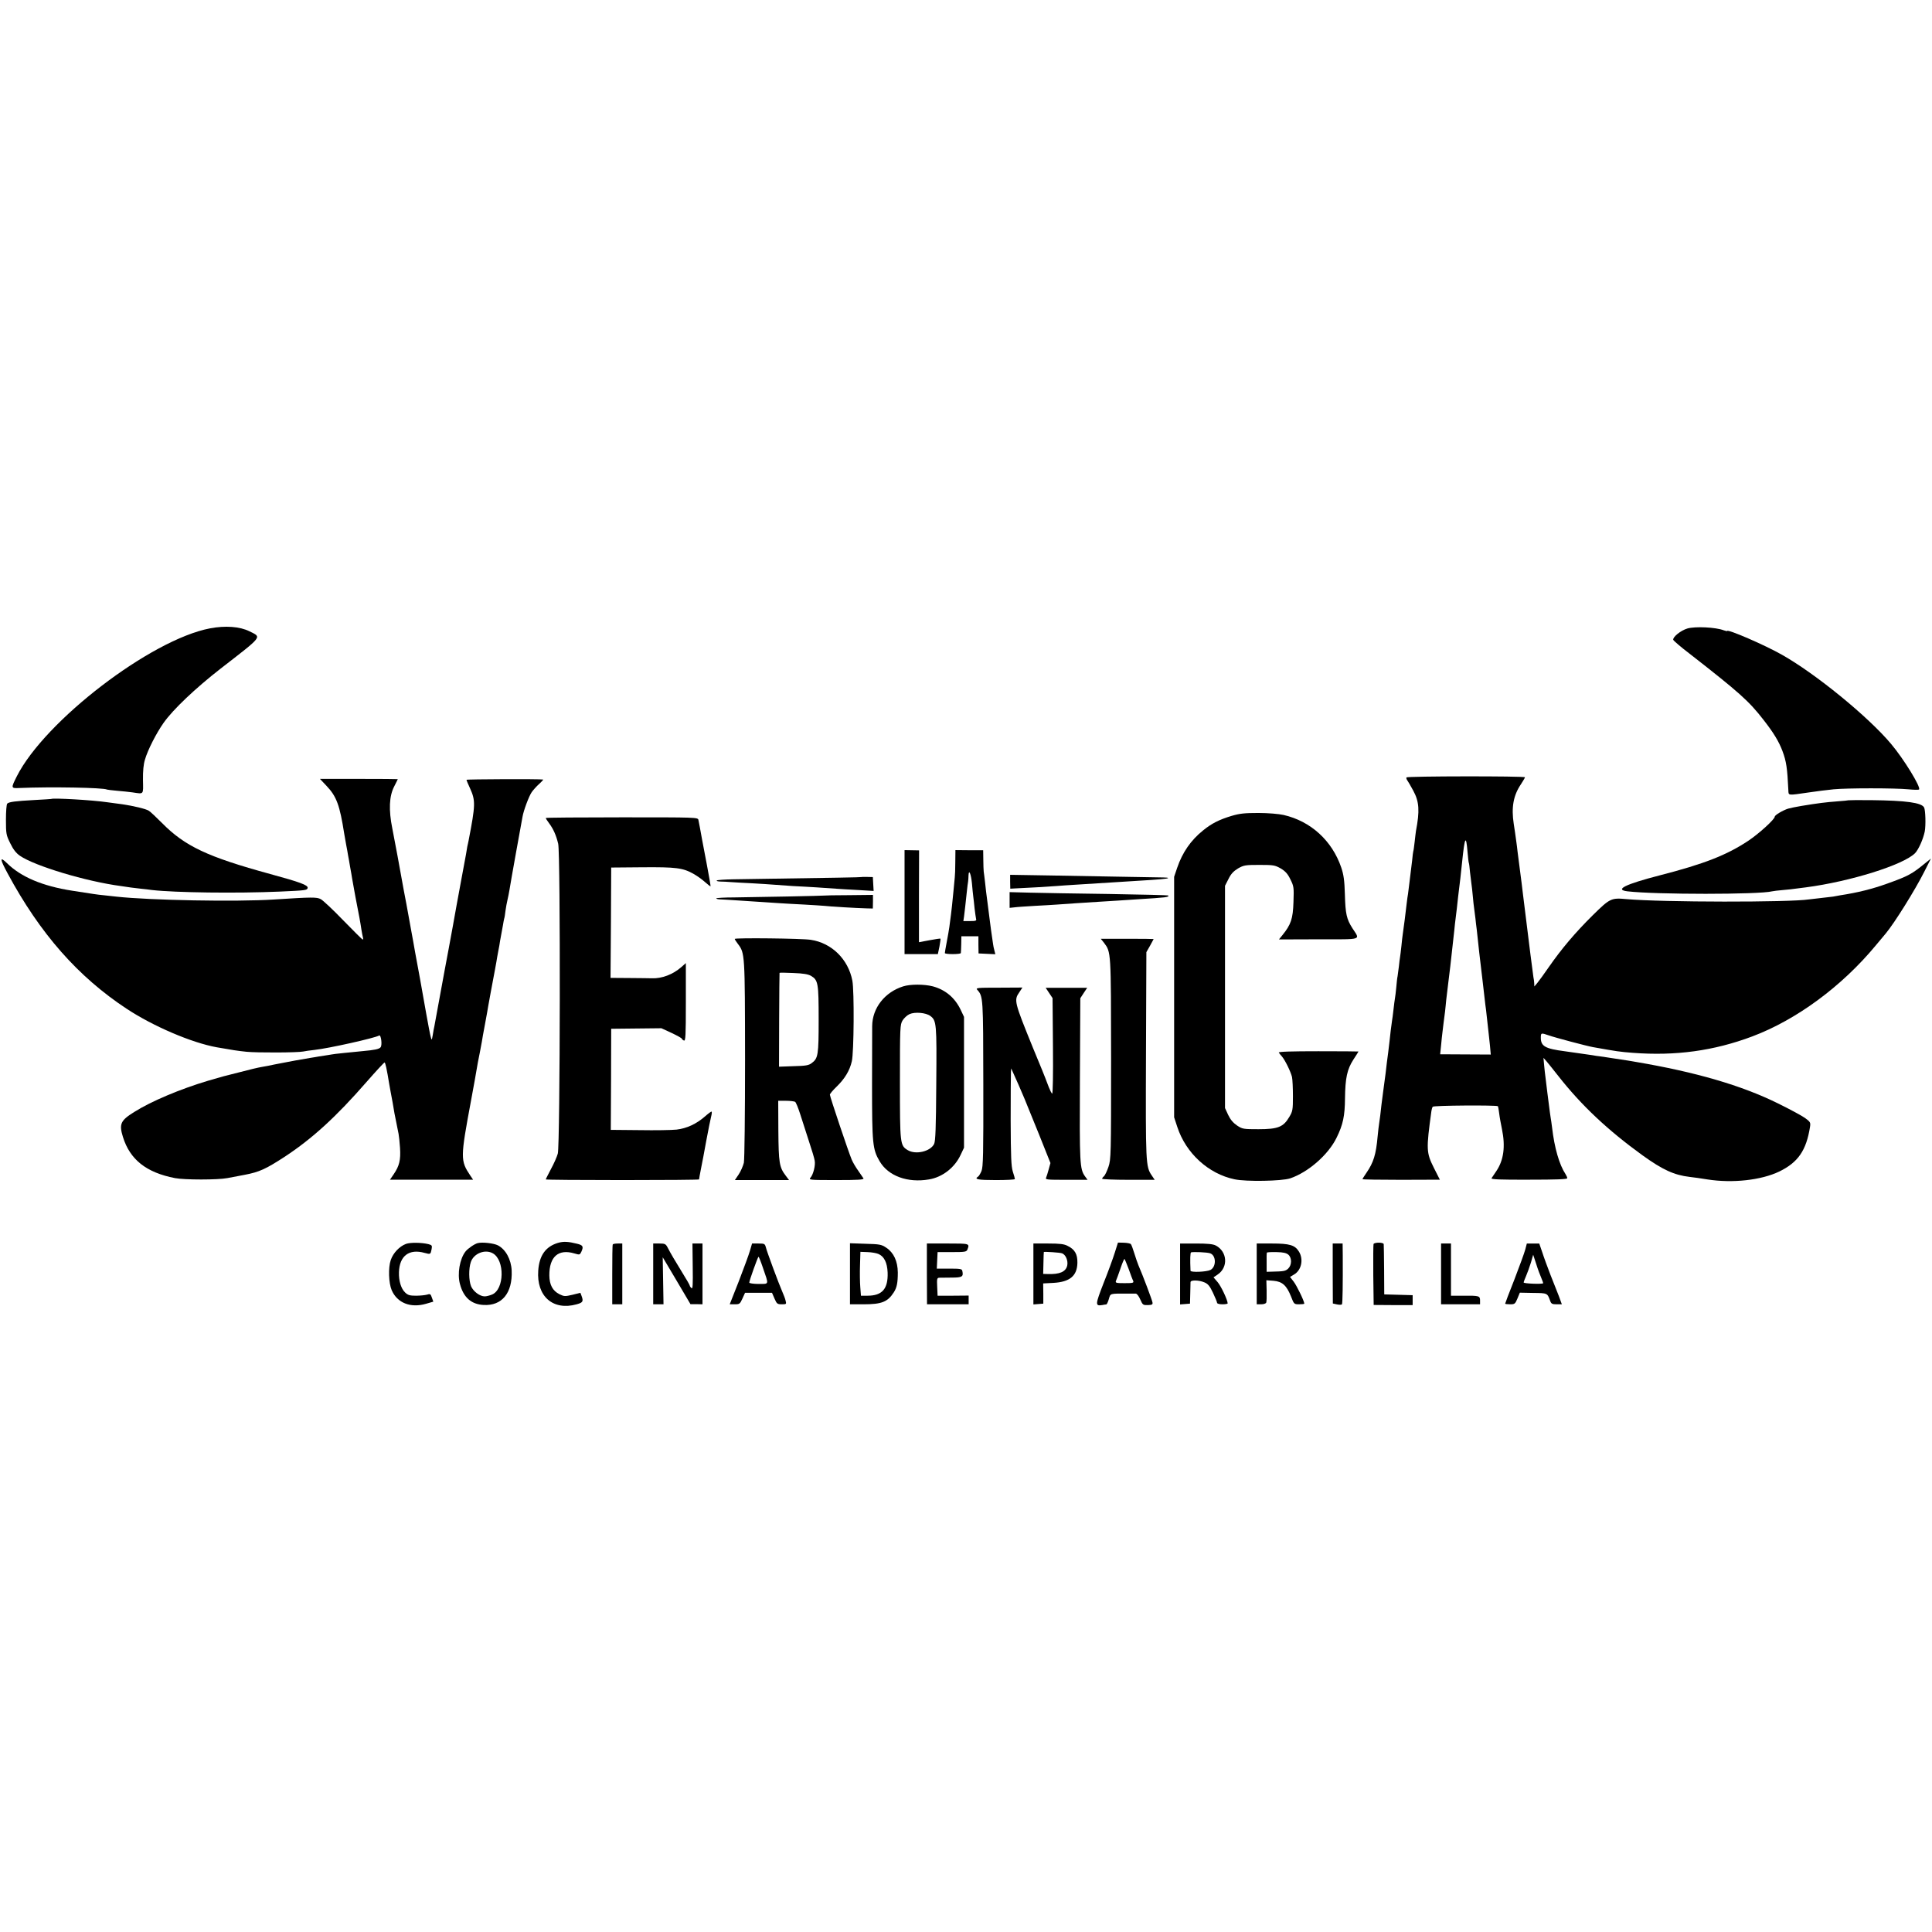 <?xml version="1.0" standalone="no"?>
<!DOCTYPE svg PUBLIC "-//W3C//DTD SVG 20010904//EN"
 "http://www.w3.org/TR/2001/REC-SVG-20010904/DTD/svg10.dtd">
<svg version="1.0" xmlns="http://www.w3.org/2000/svg"
 width="1462pt" height="1462pt" viewBox="0 0 1462 1462"
 preserveAspectRatio="xMidYMid meet">
<g transform="translate(0,1462) scale(0.1,-0.1)"
fill="#000000" stroke="none">
<path d="M1589 9865 c-447 -85 -1250 -700 -1462 -1120 -45 -90 -45 -91 21 -88
236 10 637 3 662 -12 3 -1 37 -6 76 -9 39 -3 91 -9 115 -12 90 -13 83 -21 81
93 -1 68 4 121 15 155 21 73 86 200 141 278 71 101 241 262 431 410 325 252
313 236 218 283 -72 36 -182 44 -298 22z"/>
<path d="M12769 9864 c-51 -15 -113 -66 -107 -86 3 -7 58 -55 124 -105 378
-295 448 -357 561 -503 75 -96 114 -161 141 -232 30 -80 37 -130 45 -298 2
-41 -7 -40 152 -17 61 9 146 20 190 24 100 10 465 10 566 0 41 -4 78 -5 81 -1
16 16 -115 230 -212 345 -174 207 -570 530 -825 674 -132 75 -415 197 -415
180 0 -2 -11 0 -25 5 -62 24 -217 31 -276 14z"/>
<path d="M10643 8737 c-2 -4 0 -13 5 -20 5 -7 27 -43 47 -81 45 -83 49 -153
20 -304 -2 -11 -6 -49 -10 -83 -4 -35 -8 -66 -10 -69 -1 -3 -6 -35 -9 -72 -4
-37 -9 -77 -11 -90 -2 -13 -6 -49 -10 -82 -4 -32 -8 -68 -10 -80 -2 -11 -7
-43 -10 -71 -6 -57 -24 -197 -30 -235 -2 -14 -7 -53 -10 -88 -4 -35 -8 -72
-10 -82 -2 -10 -6 -43 -9 -72 -4 -29 -8 -63 -10 -75 -3 -12 -7 -50 -10 -85 -3
-34 -8 -72 -10 -83 -2 -11 -7 -49 -11 -85 -4 -36 -9 -74 -11 -84 -2 -11 -6
-44 -10 -75 -3 -31 -7 -67 -9 -81 -5 -46 -15 -125 -20 -160 -2 -19 -7 -57 -10
-85 -4 -27 -8 -61 -10 -75 -2 -14 -6 -47 -10 -75 -3 -27 -8 -66 -11 -85 -2
-19 -6 -55 -9 -80 -3 -25 -7 -54 -9 -65 -2 -11 -7 -54 -11 -95 -12 -136 -31
-197 -84 -274 -17 -25 -31 -47 -31 -49 0 -3 132 -5 293 -5 l293 1 -45 89 c-58
116 -59 139 -19 430 2 13 6 28 10 33 6 10 483 13 493 4 2 -3 7 -27 10 -55 3
-27 13 -80 21 -119 27 -131 13 -234 -42 -316 -16 -24 -33 -49 -37 -55 -5 -9
69 -12 283 -11 207 0 290 3 290 11 0 7 -6 20 -13 31 -47 71 -84 198 -102 354
-4 30 -8 61 -10 70 -3 16 -5 31 -26 196 -5 44 -12 96 -14 115 -3 19 -7 60 -10
90 l-5 55 23 -26 c12 -14 52 -64 89 -111 175 -223 374 -410 638 -601 153 -110
239 -149 356 -163 27 -3 87 -11 134 -19 191 -30 408 -6 545 60 142 69 204 160
232 337 5 34 3 38 -38 68 -24 17 -116 67 -204 110 -277 137 -626 238 -1075
314 -14 3 -43 7 -65 11 -22 3 -69 10 -105 16 -36 6 -81 12 -100 15 -19 2 -46
6 -60 9 -14 2 -45 7 -70 10 -25 4 -56 8 -70 10 -14 2 -45 7 -70 10 -147 19
-180 38 -180 102 0 38 2 38 60 18 48 -17 289 -81 335 -89 185 -33 199 -35 300
-43 325 -25 615 15 905 124 335 126 678 379 934 688 32 39 67 80 77 92 67 81
221 328 290 465 l51 101 -42 -34 c-103 -84 -128 -98 -290 -156 -111 -40 -223
-68 -354 -88 -21 -4 -46 -8 -55 -10 -9 -1 -47 -6 -86 -10 -38 -4 -81 -9 -95
-11 -145 -23 -1110 -22 -1382 2 -116 11 -125 6 -257 -124 -131 -130 -233 -250
-331 -391 -36 -52 -75 -106 -87 -120 l-22 -26 -1 25 c-1 14 -3 34 -6 45 -3 16
-30 229 -80 635 -3 25 -7 59 -9 75 -4 30 -22 167 -31 240 -2 22 -7 58 -10 80
-3 22 -7 51 -9 65 -2 14 -6 43 -10 66 -19 124 -3 215 55 300 16 25 30 48 30
52 0 10 -891 9 -897 -1z m462 -562 c4 -44 8 -82 10 -85 2 -3 6 -34 9 -70 4
-36 9 -76 11 -90 2 -14 7 -54 10 -90 3 -36 8 -81 11 -100 2 -19 6 -51 9 -70 2
-19 6 -57 10 -85 5 -48 8 -75 19 -175 8 -67 16 -136 26 -220 5 -41 12 -100 15
-130 3 -30 8 -66 10 -80 2 -14 6 -54 10 -90 4 -36 8 -76 10 -90 2 -14 6 -55
10 -93 l6 -67 -192 1 -191 1 7 67 c3 36 8 80 10 96 2 17 6 50 9 75 3 25 8 63
11 85 2 22 7 62 9 89 3 27 10 83 15 125 5 42 12 101 16 131 3 30 10 91 15 135
5 44 12 105 15 135 3 30 7 71 10 90 6 47 13 105 19 165 3 28 11 91 17 140 5
50 12 108 14 130 19 183 29 201 40 70z"/>
<path d="M2471 8673 c76 -80 100 -146 134 -363 3 -19 10 -57 15 -85 5 -27 12
-62 14 -78 3 -15 10 -53 15 -85 6 -31 13 -73 16 -92 6 -38 39 -216 55 -295 5
-27 12 -68 15 -90 4 -22 8 -48 11 -57 3 -10 2 -18 -1 -18 -4 0 -70 66 -148
146 -77 80 -154 152 -170 160 -30 16 -65 16 -357 -3 -282 -18 -934 -6 -1190
22 -30 3 -75 8 -100 11 -43 4 -69 8 -235 34 -224 35 -387 104 -493 209 -55 53
-54 32 5 -77 246 -457 533 -783 902 -1026 200 -132 492 -257 681 -291 119 -21
157 -27 225 -34 77 -8 388 -7 430 2 11 3 49 8 85 12 109 12 458 90 489 109 14
9 25 -72 11 -89 -11 -14 -46 -21 -135 -29 -131 -13 -182 -18 -205 -21 -14 -2
-43 -6 -65 -10 -23 -3 -52 -8 -65 -10 -14 -3 -41 -7 -60 -10 -19 -3 -71 -12
-115 -20 -44 -8 -89 -17 -100 -19 -27 -5 -99 -19 -105 -21 -3 -1 -25 -5 -50
-9 -25 -4 -97 -21 -160 -38 -63 -16 -122 -31 -130 -33 -8 -2 -60 -17 -115 -33
-211 -63 -430 -155 -560 -237 -103 -64 -115 -91 -85 -188 53 -172 177 -270
394 -312 72 -14 324 -14 396 0 19 4 79 15 132 25 111 21 160 44 303 137 208
137 387 300 619 566 71 81 132 147 136 147 6 0 17 -50 36 -167 2 -13 6 -35 9
-50 7 -34 26 -140 30 -168 5 -26 24 -123 31 -155 3 -14 8 -62 11 -106 6 -92
-5 -137 -48 -200 l-28 -41 315 0 314 0 -21 31 c-76 114 -76 131 6 571 9 47 47
257 51 285 3 14 9 48 15 76 5 28 12 64 15 80 2 16 13 76 24 134 11 58 22 121
25 140 5 28 29 160 51 275 2 11 6 36 10 55 3 19 9 55 14 80 5 25 12 61 14 80
3 19 8 46 11 60 3 14 8 41 11 60 3 19 7 41 9 48 3 7 7 34 10 60 4 26 10 63 15
82 5 19 11 53 15 75 3 22 26 150 50 285 24 135 46 256 49 270 8 47 48 154 69
185 11 16 37 45 56 62 20 18 34 34 31 34 -21 5 -580 3 -580 -2 0 -4 12 -33 27
-65 42 -93 41 -125 -11 -394 -3 -14 -7 -35 -10 -46 -2 -12 -7 -39 -10 -60 -4
-22 -20 -109 -36 -194 -16 -85 -32 -171 -35 -190 -6 -37 -52 -288 -60 -330 -3
-14 -16 -86 -30 -160 -33 -182 -73 -400 -78 -425 -3 -11 -8 -40 -12 -65 -8
-44 -8 -45 -16 -15 -5 17 -19 93 -33 170 -28 162 -71 397 -85 470 -5 28 -12
66 -15 85 -3 19 -8 46 -11 60 -3 14 -12 63 -20 110 -8 47 -17 96 -20 110 -3
14 -12 61 -20 105 -32 181 -67 366 -86 464 -29 143 -24 247 14 320 15 29 27
54 27 55 0 1 -133 2 -295 2 l-294 0 50 -53z"/>
<path d="M387 8574 c-1 -1 -58 -4 -127 -8 -145 -8 -191 -14 -205 -27 -6 -6
-10 -60 -10 -123 0 -106 2 -116 33 -178 22 -46 44 -74 73 -94 112 -77 499
-194 764 -229 28 -4 61 -9 75 -11 14 -2 48 -6 75 -9 28 -3 66 -7 85 -10 175
-20 641 -26 965 -12 201 9 209 10 213 28 4 21 -59 44 -283 105 -475 130 -645
210 -819 386 -43 43 -88 86 -100 93 -21 14 -118 37 -201 49 -22 3 -72 10 -112
15 -113 17 -414 34 -426 25z"/>
<path d="M13987 8564 c-1 -1 -38 -5 -82 -8 -91 -7 -141 -13 -275 -35 -36 -6
-80 -15 -98 -20 -39 -12 -102 -49 -102 -61 0 -20 -120 -129 -201 -183 -163
-108 -334 -175 -669 -261 -263 -68 -345 -109 -244 -121 214 -25 996 -25 1094
0 8 2 46 7 84 10 37 3 82 8 100 11 17 2 49 6 71 9 336 44 739 170 827 259 26
27 61 105 73 163 9 46 6 162 -5 183 -20 36 -135 52 -398 55 -95 1 -173 0 -175
-1z"/>
<path d="M9320 8446 c-93 -28 -151 -57 -216 -110 -93 -75 -156 -166 -196 -283
l-23 -68 0 -910 0 -910 24 -73 c65 -199 236 -355 433 -396 89 -19 357 -14 421
7 136 46 288 178 351 307 49 99 63 165 64 300 2 152 16 218 63 291 22 33 39
61 39 62 0 1 -137 2 -304 2 -201 0 -302 -3 -299 -10 3 -5 14 -19 24 -30 24
-28 66 -114 76 -155 4 -19 7 -85 7 -146 0 -102 -2 -114 -28 -157 -44 -75 -85
-92 -232 -92 -115 0 -122 1 -163 28 -29 20 -50 44 -67 80 l-24 52 0 841 0 841
26 51 c19 39 38 59 72 80 44 25 55 27 162 27 107 0 118 -2 162 -27 35 -21 53
-41 73 -83 26 -52 27 -61 23 -172 -4 -126 -19 -170 -84 -250 l-26 -32 301 1
c339 0 314 -8 255 84 -44 69 -53 108 -57 259 -3 102 -9 145 -27 199 -69 204
-231 352 -437 399 -36 8 -118 15 -190 15 -105 0 -142 -4 -203 -22z"/>
<path d="M4130 8430 c0 -4 12 -22 26 -41 32 -43 53 -91 68 -154 18 -74 15
-2282 -3 -2345 -7 -25 -30 -77 -52 -117 -21 -40 -39 -75 -39 -78 0 -3 261 -5
580 -5 319 0 580 2 580 5 0 3 6 38 14 78 8 40 27 137 41 217 15 80 31 160 36
179 5 19 7 37 4 39 -2 3 -25 -14 -51 -37 -64 -56 -137 -90 -214 -99 -36 -4
-162 -6 -281 -4 l-217 2 2 383 1 382 190 2 190 2 78 -36 c42 -20 77 -39 77
-44 0 -4 7 -9 15 -13 13 -5 15 32 15 290 l0 296 -35 -31 c-63 -55 -147 -87
-222 -84 -13 1 -88 1 -168 2 l-145 1 3 418 2 417 235 2 c256 2 308 -4 390 -51
25 -14 63 -41 85 -61 21 -19 40 -33 42 -32 1 2 -11 75 -28 163 -17 87 -32 170
-35 184 -13 73 -25 137 -29 155 -4 20 -12 20 -580 20 -316 0 -575 -2 -575 -5z"/>
<path d="M6845 7794 l0 -394 126 0 126 0 12 57 c6 31 9 58 8 60 -2 2 -39 -4
-83 -12 -43 -8 -79 -15 -80 -15 0 0 0 156 0 348 l1 347 -55 1 -55 1 0 -393z"/>
<path d="M7229 8096 c0 -50 -2 -102 -4 -116 -1 -14 -6 -61 -10 -105 -4 -44 -9
-93 -11 -110 -3 -30 -10 -86 -20 -160 -3 -22 -12 -74 -20 -115 -8 -41 -14 -78
-14 -82 0 -5 27 -8 60 -8 33 0 60 3 61 8 1 4 2 34 3 67 l1 60 64 0 65 0 0 -65
1 -65 64 -3 63 -3 -7 28 c-4 15 -9 37 -10 48 -2 11 -5 36 -8 55 -3 19 -11 76
-17 125 -6 50 -13 106 -16 125 -11 82 -14 108 -20 165 -4 33 -8 69 -10 80 -1
11 -3 52 -3 91 l-1 70 -105 0 -105 1 -1 -91z m126 -161 c3 -38 8 -83 10 -100
2 -16 7 -57 10 -90 4 -33 9 -68 11 -77 5 -16 -2 -18 -45 -18 l-51 0 5 33 c5
42 13 107 21 187 4 36 8 72 10 80 1 8 3 28 3 45 2 52 19 13 26 -60z"/>
<path d="M7644 7948 l1 -53 35 2 c73 3 267 14 312 18 26 2 91 7 145 10 124 8
208 13 303 19 41 3 120 8 175 11 154 9 219 15 224 20 2 3 -13 5 -35 5 -40 1
-322 5 -855 15 l-305 5 0 -52z"/>
<path d="M6516 7983 c-2 -2 -159 -5 -968 -17 -64 -1 -120 -5 -124 -9 -4 -4 8
-7 27 -8 19 0 54 -2 79 -4 25 -2 97 -6 160 -9 63 -4 140 -8 170 -11 30 -2 93
-7 140 -10 47 -2 128 -7 180 -10 52 -4 118 -8 145 -10 28 -2 103 -7 168 -10
l118 -7 -3 52 -3 53 -43 1 c-24 1 -45 0 -46 -1z"/>
<path d="M7640 7809 l0 -59 38 4 c20 3 89 7 152 11 63 3 140 8 170 10 68 5
183 13 315 21 55 3 120 7 145 9 25 2 92 6 150 10 215 13 242 16 229 29 -2 2
-204 7 -449 11 -245 3 -514 8 -597 10 l-153 4 0 -60z"/>
<path d="M6237 7843 c-3 -2 -507 -12 -679 -14 -76 0 -138 -4 -138 -7 0 -4 15
-8 33 -8 17 -1 77 -4 132 -8 167 -11 257 -17 319 -21 33 -2 114 -7 180 -10 67
-4 137 -8 156 -10 37 -5 245 -17 320 -19 l45 -1 1 51 0 52 -184 -2 c-101 0
-184 -2 -185 -3z"/>
<path d="M5560 7515 c0 -4 11 -21 24 -38 53 -70 53 -73 54 -872 0 -423 -4
-759 -9 -784 -6 -24 -23 -64 -39 -88 l-29 -43 205 0 205 0 -25 33 c-49 64 -54
98 -56 341 l-1 226 58 0 c32 0 63 -4 70 -8 6 -4 23 -45 38 -92 15 -47 45 -139
66 -205 22 -66 42 -132 44 -148 7 -35 -11 -106 -32 -129 -15 -17 -5 -18 196
-18 167 0 211 3 205 13 -4 6 -22 32 -39 57 -18 25 -41 63 -50 85 -23 54 -165
476 -165 491 0 7 23 34 50 60 62 60 100 122 116 193 16 67 19 533 4 610 -31
162 -156 285 -314 309 -66 11 -576 16 -576 7z m578 -280 c53 -32 57 -55 57
-330 0 -270 -4 -294 -53 -330 -22 -17 -46 -21 -137 -23 l-110 -4 1 354 c1 194
2 354 3 356 0 2 47 2 104 -1 77 -3 112 -9 135 -22z"/>
<path d="M8354 7486 c54 -72 53 -60 54 -879 0 -730 -1 -761 -20 -817 -11 -32
-26 -64 -34 -71 -8 -6 -14 -15 -14 -19 0 -4 90 -8 199 -8 l199 0 -23 34 c-45
66 -46 94 -43 914 l3 775 28 49 c15 27 27 49 27 50 0 1 -90 2 -200 2 l-200 0
24 -30z"/>
<path d="M6835 7156 c-140 -44 -234 -164 -235 -301 0 -16 -1 -216 -1 -442 0
-447 4 -490 57 -580 65 -112 212 -166 374 -138 102 17 194 89 239 185 l26 55
0 495 0 495 -26 55 c-44 91 -115 150 -210 176 -66 17 -170 17 -224 0z m205
-224 c47 -35 49 -57 45 -513 -2 -336 -6 -432 -16 -455 -27 -57 -138 -84 -199
-48 -59 36 -60 42 -60 517 0 416 1 433 20 465 11 18 35 40 53 48 41 18 123 11
157 -14z"/>
<path d="M7395 7130 c45 -50 45 -56 46 -713 1 -533 -1 -628 -14 -659 -8 -19
-20 -39 -26 -42 -32 -20 0 -26 134 -26 80 0 145 3 145 8 0 4 -7 30 -16 57 -12
41 -15 111 -16 385 0 184 1 349 2 365 l2 30 18 -40 c10 -22 27 -60 38 -85 11
-25 31 -72 45 -105 14 -33 64 -156 111 -273 l85 -213 -13 -47 c-7 -26 -16 -55
-20 -64 -7 -15 7 -16 153 -16 l161 0 -20 27 c-39 56 -41 94 -38 732 l3 615 26
40 26 39 -157 0 -157 0 26 -39 26 -39 3 -365 c2 -215 -1 -362 -6 -358 -5 3
-16 25 -25 48 -9 24 -22 57 -28 73 -7 17 -13 32 -14 35 -1 3 -5 14 -10 25 -5
11 -35 85 -68 165 -143 352 -145 361 -103 422 l23 35 -178 -1 c-163 0 -177 -1
-164 -16z"/>
<path d="M4223 5215 c-94 -28 -142 -95 -150 -210 -14 -195 112 -305 291 -255
47 13 52 22 37 63 l-9 24 -60 -15 c-56 -13 -63 -13 -98 4 -52 26 -76 71 -77
142 -1 142 68 203 189 167 40 -12 42 -11 53 12 18 40 13 50 -31 61 -68 17
-103 19 -145 7z"/>
<path d="M3072 5207 c-50 -19 -97 -69 -115 -122 -20 -58 -16 -174 7 -228 42
-97 143 -137 260 -103 l55 16 -11 31 c-9 27 -13 30 -37 22 -14 -4 -52 -8 -83
-8 -46 0 -61 4 -82 24 -31 29 -49 88 -47 154 4 124 77 179 194 146 45 -12 45
-12 53 28 5 27 3 31 -23 38 -52 13 -138 14 -171 2z"/>
<path d="M3615 5213 c-24 -6 -75 -41 -92 -63 -44 -55 -64 -170 -42 -248 27
-101 86 -152 178 -157 140 -8 220 91 213 260 -4 85 -45 160 -104 191 -31 16
-117 26 -153 17z m114 -77 c92 -51 88 -273 -5 -312 -19 -8 -44 -14 -56 -14
-37 0 -86 37 -103 76 -18 43 -19 135 -2 184 22 65 107 99 166 66z"/>
<path d="M8436 5141 c-13 -42 -51 -146 -85 -231 -63 -162 -64 -174 -11 -166
14 3 28 5 32 5 4 1 13 19 19 41 13 44 5 41 144 41 25 0 52 0 60 0 9 -1 24 -21
34 -45 18 -41 21 -43 58 -42 32 1 37 5 34 21 -3 18 -74 207 -106 280 -7 17
-21 57 -31 90 -10 33 -22 65 -26 70 -5 6 -29 10 -53 11 l-45 1 -24 -76z m105
-124 c14 -40 29 -80 34 -89 6 -16 0 -18 -65 -18 -65 0 -71 2 -65 18 4 9 20 51
34 93 14 42 28 75 31 72 2 -2 16 -37 31 -76z"/>
<path d="M10394 5206 c-2 -6 -3 -113 -2 -236 l3 -225 148 -1 147 0 0 38 0 37
-107 3 -108 3 -1 185 c-1 102 -2 190 -3 195 -1 15 -71 15 -77 1z"/>
<path d="M4637 5203 c-3 -5 -4 -108 -4 -230 l0 -223 38 0 38 0 0 230 0 230
-34 0 c-19 0 -36 -3 -38 -7z"/>
<path d="M4943 4980 l0 -230 39 0 39 0 -3 178 -3 178 105 -177 105 -178 46 0
45 -1 0 230 0 230 -38 0 -38 0 2 -174 c2 -139 0 -172 -9 -164 -7 6 -13 14 -13
18 0 5 -23 45 -51 90 -64 104 -95 157 -116 198 -15 29 -21 32 -63 32 l-47 0 0
-230z"/>
<path d="M5675 5155 c-9 -31 -47 -134 -84 -230 l-69 -175 39 0 c35 0 39 3 57
43 l20 44 102 0 102 0 19 -44 c17 -39 21 -43 55 -43 34 0 36 1 29 27 -3 15
-15 45 -25 68 -24 54 -117 303 -125 338 -7 25 -11 27 -55 27 l-49 0 -16 -55z
m98 -128 c46 -134 49 -122 -32 -123 -39 0 -71 5 -71 10 0 15 65 196 70 196 3
-1 18 -38 33 -83z"/>
<path d="M6432 4981 l0 -231 104 0 c136 0 181 18 228 91 23 36 30 72 30 150
-1 85 -31 150 -87 187 -37 25 -50 27 -158 30 l-117 4 0 -231z m215 150 c43
-18 67 -65 70 -141 4 -123 -41 -175 -152 -175 l-50 0 -5 65 c-3 36 -4 111 -2
166 l3 101 54 -2 c29 -1 66 -7 82 -14z"/>
<path d="M7014 4980 l1 -230 157 0 158 0 0 33 0 33 -117 -1 -118 0 -3 68 c-3
59 -1 67 15 68 10 0 52 1 95 1 80 0 90 7 80 51 -3 15 -16 17 -98 17 l-95 0 3
62 3 63 109 0 c100 0 110 2 117 20 17 45 17 45 -149 45 l-158 0 0 -230z"/>
<path d="M7820 4979 l0 -230 38 3 37 3 0 76 -1 77 77 4 c125 7 180 53 182 152
1 65 -19 101 -74 128 -26 14 -59 18 -146 18 l-113 0 0 -231z m216 157 c28 -9
48 -56 40 -93 -11 -47 -57 -67 -147 -64 l-35 1 2 83 c1 45 2 82 3 83 7 3 121
-4 137 -10z"/>
<path d="M8930 4979 l0 -230 38 3 37 3 2 75 c1 41 2 81 2 88 1 17 63 16 105
-2 27 -11 41 -28 65 -79 17 -36 31 -70 31 -76 0 -6 17 -11 40 -11 22 0 40 3
40 7 0 25 -50 131 -76 161 l-31 36 31 21 c82 55 74 174 -14 220 -21 11 -63 15
-150 15 l-120 0 0 -231z m227 157 c46 -15 49 -101 3 -126 -29 -15 -150 -20
-151 -6 -4 88 -2 137 4 139 17 5 122 1 144 -7z"/>
<path d="M9510 4980 l0 -230 34 0 c19 0 36 6 38 13 3 6 4 47 3 91 l-2 78 54
-4 c67 -6 99 -35 133 -120 22 -57 23 -58 61 -58 22 0 39 2 39 5 0 19 -57 136
-80 166 l-28 36 30 18 c56 32 74 114 38 173 -30 50 -71 62 -205 62 l-115 0 0
-230z m240 145 c27 -25 26 -78 -2 -105 -21 -19 -32 -21 -123 -23 l-40 -1 0 69
c-1 39 0 73 2 76 1 3 34 5 73 4 52 -1 75 -7 90 -20z"/>
<path d="M10085 4983 l1 -227 32 -7 c18 -4 35 -3 37 1 5 8 7 152 6 368 l-1 92
-37 0 -38 0 0 -227z"/>
<path d="M10905 4980 l0 -230 147 0 148 0 0 29 c0 35 -7 37 -127 36 l-93 0 0
197 0 198 -38 0 -37 0 0 -230z"/>
<path d="M11542 5164 c-7 -26 -44 -127 -82 -226 -39 -98 -70 -180 -70 -183 0
-3 17 -5 38 -5 34 0 38 3 55 44 l18 44 101 -2 c108 -1 107 -1 128 -58 8 -24
15 -28 49 -28 l40 0 -23 63 c-13 34 -42 107 -64 162 -21 55 -49 130 -61 168
l-23 67 -47 0 -47 0 -12 -46z m122 -216 c9 -21 15 -39 14 -39 -15 -8 -148 -2
-148 6 0 5 9 28 19 51 10 23 26 68 36 100 l17 59 23 -70 c12 -39 30 -87 39
-107z"/>
</g>
</svg>
